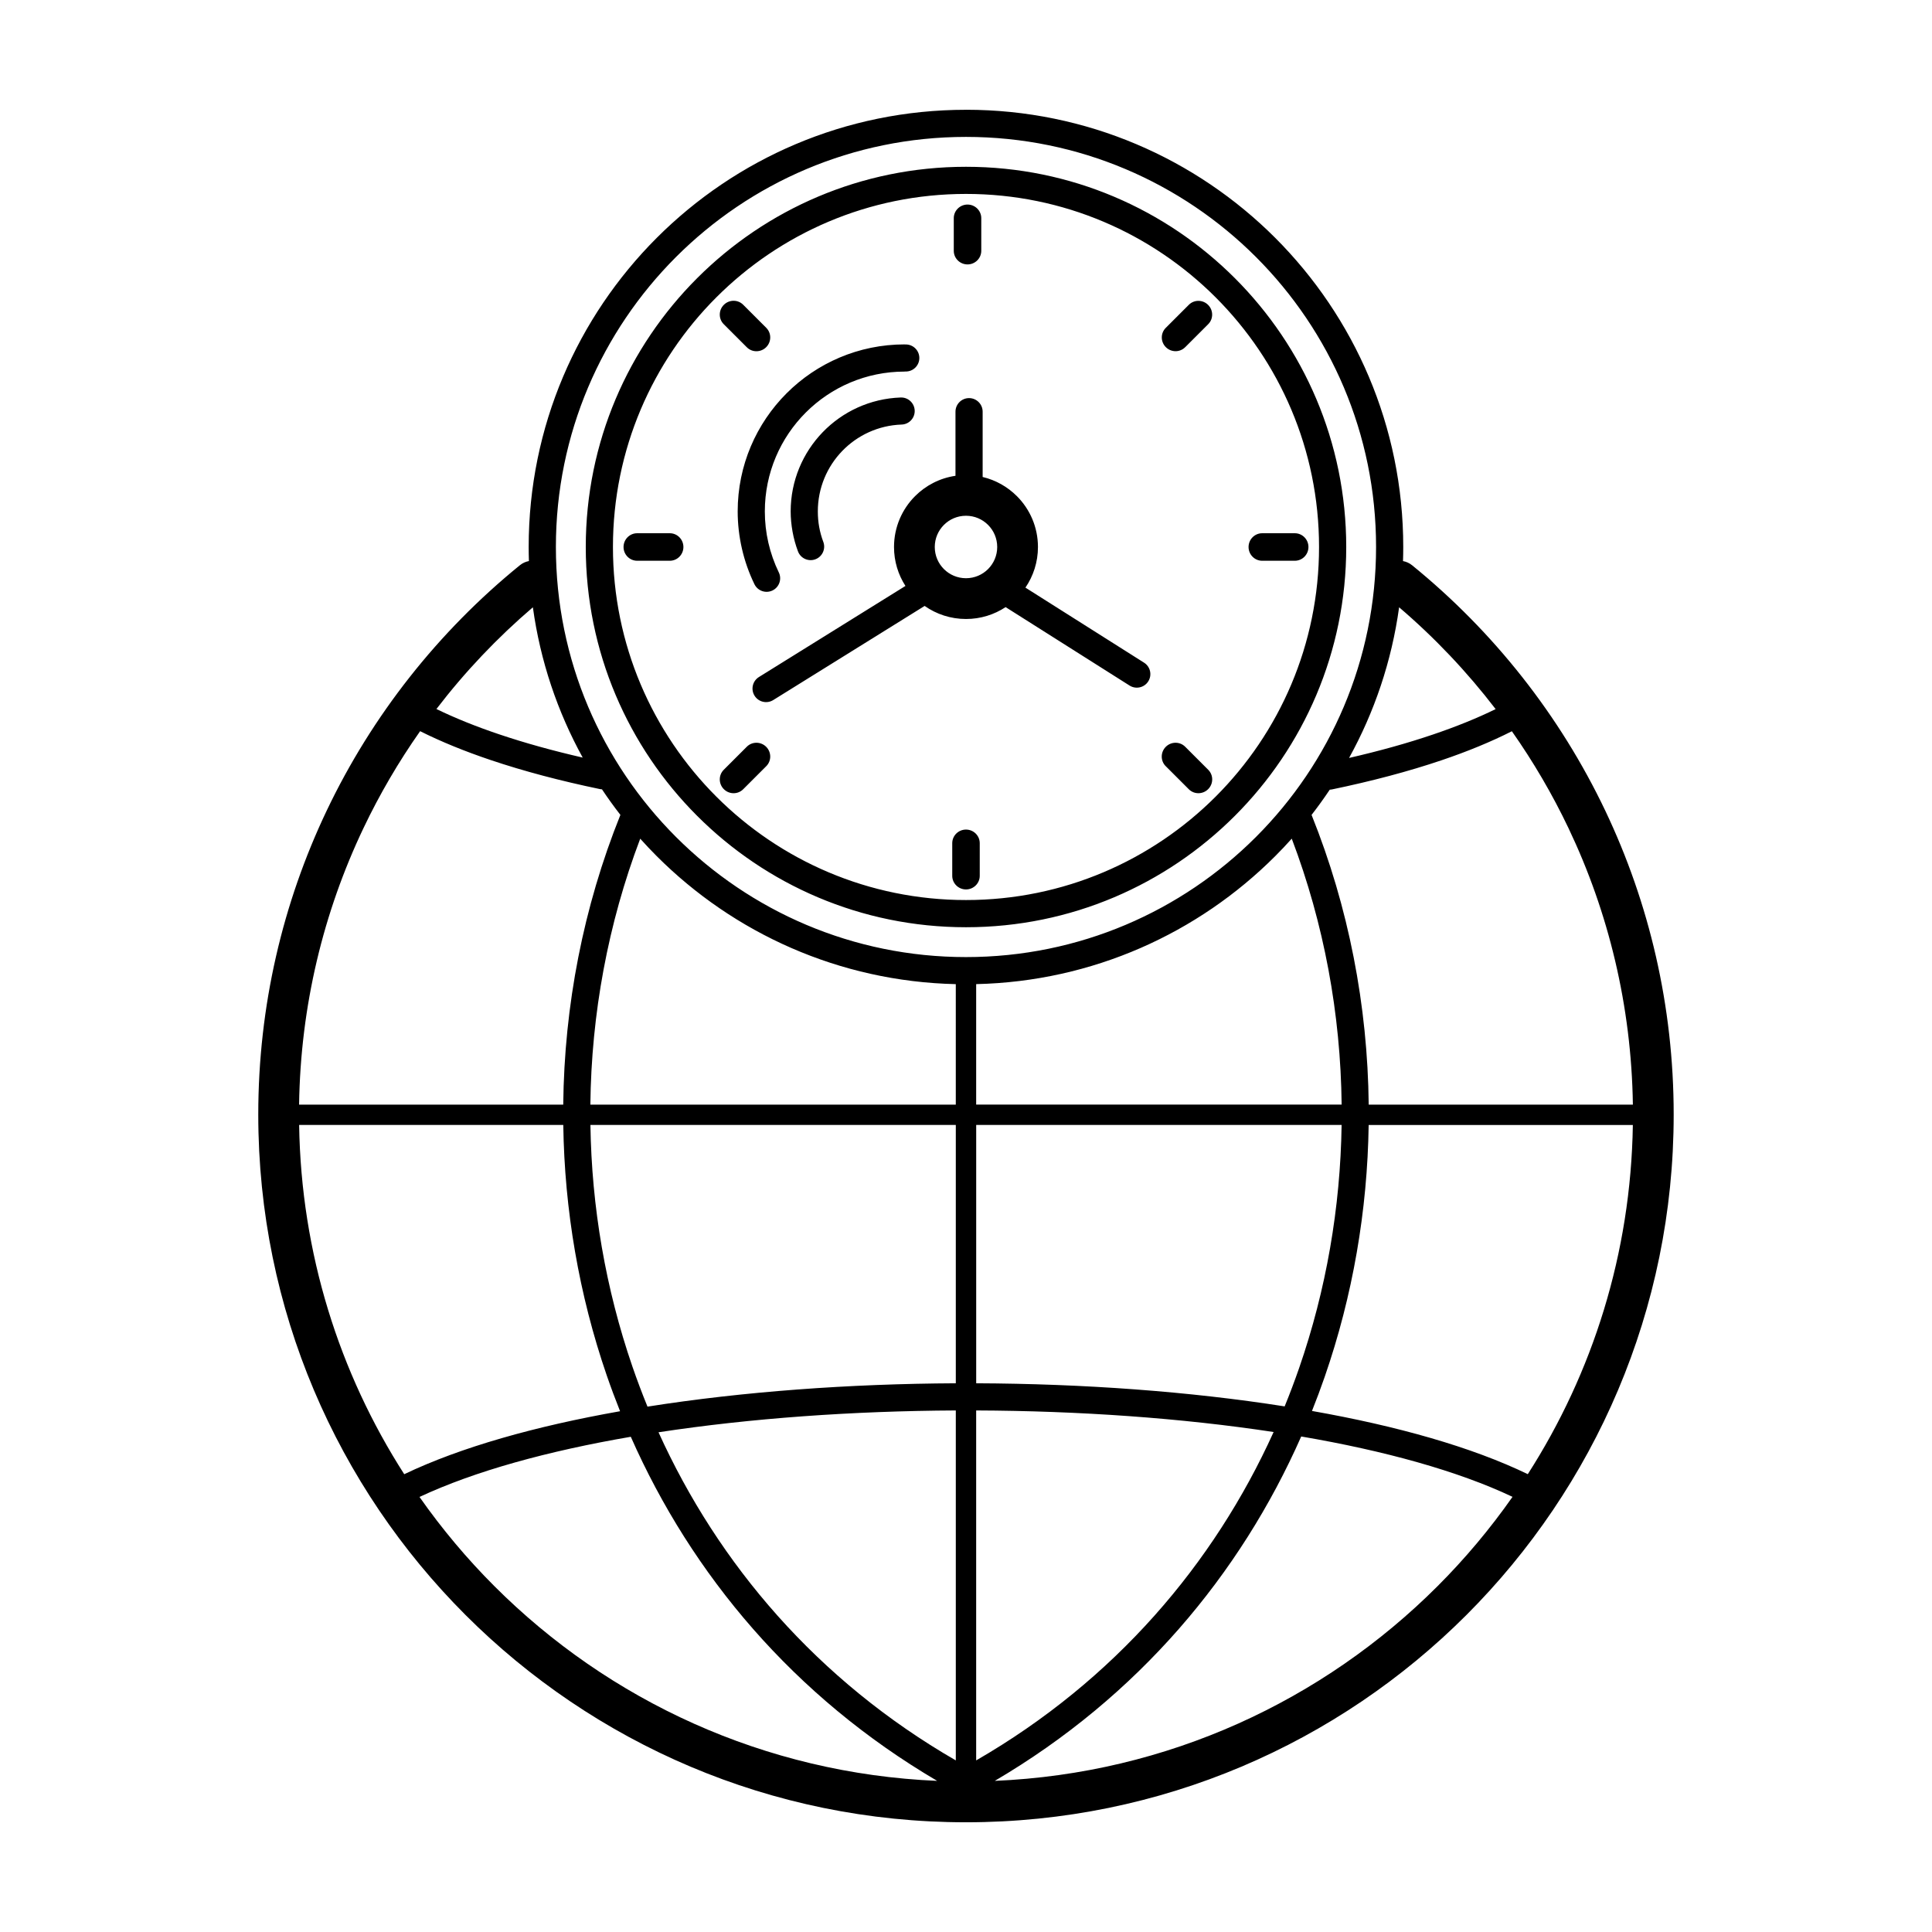 <?xml version="1.0" encoding="UTF-8"?>
<!-- Uploaded to: ICON Repo, www.svgrepo.com, Generator: ICON Repo Mixer Tools -->
<svg fill="#000000" width="800px" height="800px" version="1.1" viewBox="144 144 512 512" xmlns="http://www.w3.org/2000/svg">
 <path d="m400 188.2c27.824 0 53.016 11.281 71.25 29.516s29.516 43.426 29.516 71.25c0 27.824-11.281 53.012-29.516 71.246-18.234 18.234-43.426 29.516-71.25 29.516s-53.016-11.277-71.25-29.516c-18.234-18.234-29.516-43.426-29.516-71.246 0-27.824 11.281-53.016 29.516-71.25s43.426-29.516 71.25-29.516zm0-15.113c31.996 0 60.965 12.969 81.938 33.938 20.969 20.973 33.938 49.941 33.938 81.938 0 1.25-0.023 2.492-0.062 3.731 0.863 0.156 1.699 0.527 2.426 1.121 21.555 17.527 39.137 39.73 51.188 65.051 11.613 24.402 18.117 51.699 18.117 80.508 0 51.793-20.992 98.68-54.93 132.62s-80.824 54.93-132.62 54.93c-51.793 0-98.68-20.992-132.62-54.93s-54.93-80.824-54.93-132.62c0-28.812 6.504-56.117 18.121-80.52 12.055-25.32 29.645-47.527 51.203-65.055 0.719-0.586 1.547-0.953 2.398-1.113-0.039-1.234-0.062-2.473-0.062-3.715 0-31.996 12.969-60.965 33.941-81.938 20.969-20.969 49.938-33.938 81.938-33.938zm114.78 131.85c-1.973 14.309-6.559 27.785-13.262 39.926 7.941-1.82 15.395-3.887 22.23-6.207 6.09-2.062 11.66-4.309 16.609-6.738-7.562-9.871-16.141-18.918-25.578-26.984zm-18.383 48.34c-1.531 2.285-3.137 4.516-4.82 6.684l0.023 0.051c9.805 24.398 14.844 50.527 15.121 76.723h70.008c-0.383-26.191-6.461-51-17.043-73.234-4.297-9.023-9.328-17.617-15.023-25.715-5.562 2.816-11.805 5.375-18.605 7.68-8.789 2.977-18.578 5.559-29.09 7.742-0.188 0.039-0.379 0.062-0.566 0.07zm-10.07 12.977c-1.422 1.59-2.887 3.137-4.394 4.644-20.379 20.379-48.312 33.199-79.238 33.906v31.926h96.855c-0.266-24.008-4.672-47.961-13.223-70.48zm-89.031 38.555c-30.926-0.707-58.859-13.527-79.238-33.906-1.508-1.508-2.969-3.055-4.391-4.641-8.547 22.52-12.949 46.469-13.215 70.477h96.844zm-88.883-44.852c-1.707-2.195-3.332-4.453-4.879-6.773-0.184-0.008-0.367-0.031-0.555-0.07-10.445-2.172-20.199-4.742-28.996-7.711-6.824-2.301-13.078-4.844-18.645-7.633-5.695 8.098-10.73 16.695-15.023 25.715-10.59 22.238-16.668 47.051-17.051 73.25h70c0.277-26.211 5.324-52.359 15.148-76.777zm-9.988-15.188c-6.672-12.121-11.242-25.562-13.207-39.832-9.43 8.059-18 17.098-25.559 26.961 4.981 2.422 10.547 4.656 16.609 6.699 6.809 2.297 14.242 4.356 22.16 6.172zm178.42-132.66c-19.668-19.668-46.84-31.828-76.848-31.828-30.012 0-57.184 12.164-76.848 31.828-19.668 19.668-31.832 46.836-31.832 76.848 0 30.012 12.164 57.18 31.832 76.848 19.664 19.668 46.836 31.832 76.848 31.832s57.184-12.164 76.848-31.832c19.668-19.668 31.828-46.836 31.828-76.848 0-30.012-12.164-57.184-31.828-76.848zm-253.57 230.02c0.523 34.055 10.672 65.773 27.852 92.551 14.957-7.156 34.75-12.723 57.199-16.691-1.258-3.148-2.441-6.324-3.543-9.523-7.352-21.371-11.184-43.836-11.508-66.34h-70.004zm31.898 98.578c5.926 8.453 12.566 16.363 19.844 23.641 30.309 30.305 71.57 49.652 117.34 51.602-37.977-22.316-65.035-54.637-81.188-91.188-21.992 3.781-41.367 9.094-56 15.949zm152.46 75.242c45.773-1.945 87.035-21.293 117.34-51.602 7.285-7.285 13.934-15.203 19.863-23.668-14.559-6.887-33.945-12.219-56-15.996-16.148 36.59-43.215 68.938-81.207 91.266zm141.25-81.281c17.172-26.777 27.32-58.488 27.84-92.539h-70.012c-0.324 22.648-4.207 45.262-11.656 66.762-1.051 3.035-2.172 6.043-3.367 9.027 22.508 3.973 42.305 9.551 57.195 16.75zm-67.359-11.168c-24.352-3.703-51.523-5.613-78.828-5.715v92.742c36.711-21.203 62.988-52.047 78.828-87.027zm-84.223-5.715c-27.262 0.133-54.414 2.062-78.785 5.785 15.844 34.957 42.105 65.777 78.785 86.957zm-81.707-1.012c25.262-3.988 53.457-6.051 81.707-6.188v-68.457h-96.832c0.32 21.711 4.027 43.383 11.121 64.004 1.234 3.582 2.57 7.129 4.004 10.641zm87.105-6.188c28.285 0.109 56.5 2.148 81.75 6.125 1.371-3.352 2.648-6.742 3.832-10.156 7.188-20.746 10.941-42.566 11.262-64.426h-96.84v68.457zm55.371-274.56c-1.402 1.402-3.691 1.395-5.109-0.023-1.418-1.418-1.43-3.703-0.023-5.109l6.117-6.117c1.402-1.402 3.691-1.391 5.109 0.027 1.418 1.418 1.43 3.703 0.027 5.109l-6.117 6.117zm20.422 56.582c-1.992 0-3.609-1.633-3.609-3.644 0-2.012 1.617-3.648 3.609-3.648h8.652c1.992 0 3.609 1.633 3.609 3.648 0 2.012-1.617 3.644-3.609 3.644zm-25.566 54.438c-1.41-1.41-1.398-3.707 0.023-5.133 1.426-1.422 3.723-1.434 5.133-0.023l6.117 6.117c1.41 1.41 1.398 3.707-0.023 5.129s-3.723 1.434-5.129 0.023l-6.117-6.117zm-56.57 20.41c0-1.992 1.633-3.609 3.644-3.609s3.644 1.617 3.644 3.609v8.648c0 1.992-1.633 3.609-3.644 3.609s-3.644-1.617-3.644-3.609zm-54.438-25.566c1.41-1.41 3.707-1.398 5.129 0.023 1.422 1.426 1.434 3.723 0.023 5.133l-6.117 6.117c-1.41 1.41-3.707 1.398-5.129-0.027-1.422-1.422-1.434-3.719-0.023-5.129zm-20.414-56.574c1.992 0 3.609 1.633 3.609 3.648 0 2.012-1.617 3.644-3.609 3.644h-8.648c-1.992 0-3.609-1.633-3.609-3.644 0-2.012 1.617-3.648 3.609-3.648zm25.566-54.434c1.41 1.41 1.398 3.707-0.023 5.129s-3.723 1.434-5.129 0.023l-6.117-6.117c-1.41-1.41-1.398-3.707 0.023-5.129 1.422-1.426 3.723-1.438 5.129-0.027l6.117 6.117zm56.98-20.414c0 1.992-1.633 3.609-3.644 3.609s-3.644-1.617-3.644-3.609v-8.648c0-1.992 1.633-3.609 3.644-3.609s3.644 1.617 3.644 3.609zm-41.859 77.145c0.688 1.855-0.254 3.918-2.109 4.609s-3.922-0.254-4.613-2.109c-0.633-1.688-1.113-3.434-1.434-5.211-0.328-1.82-0.496-3.621-0.496-5.379 0-8.129 3.223-15.531 8.48-20.977 5.254-5.441 12.551-8.922 20.688-9.203 1.98-0.062 3.633 1.492 3.699 3.473 0.062 1.98-1.492 3.637-3.473 3.699-6.188 0.215-11.738 2.867-15.742 7.012-4 4.144-6.457 9.789-6.457 15.996 0 1.43 0.121 2.809 0.355 4.113 0.242 1.348 0.609 2.676 1.098 3.977zm-11.797 8.078c0.863 1.785 0.113 3.93-1.672 4.793s-3.934 0.113-4.793-1.672c-1.457-3.004-2.562-6.156-3.305-9.391-0.746-3.258-1.129-6.578-1.129-9.895 0-12.219 4.953-23.281 12.961-31.293 8.008-8.008 19.07-12.961 31.289-12.961v0.016h0.305c1.98 0 3.586 1.605 3.586 3.586s-1.605 3.586-3.586 3.586h-0.305v0.016c-10.234 0-19.5 4.148-26.203 10.852s-10.852 15.969-10.852 26.203c0 2.82 0.316 5.602 0.934 8.293 0.621 2.711 1.551 5.356 2.769 7.875zm38.652 8.887-40.129 24.949c-1.688 1.047-3.902 0.531-4.949-1.152-1.051-1.684-0.531-3.902 1.152-4.949l38.836-24.145c-1.918-2.973-3.031-6.516-3.031-10.316 0-5.266 2.133-10.035 5.586-13.488 2.832-2.832 6.551-4.777 10.703-5.383v-16.992c0-1.988 1.613-3.598 3.598-3.598 1.988 0 3.602 1.613 3.602 3.598v17.305c3.492 0.828 6.613 2.617 9.07 5.074 3.453 3.449 5.586 8.223 5.586 13.488 0 3.988-1.227 7.695-3.32 10.758l31.434 19.887c1.676 1.055 2.18 3.269 1.125 4.949-1.055 1.676-3.269 2.18-4.949 1.125l-32.859-20.793c-3.012 1.988-6.621 3.148-10.5 3.148-4.074 0-7.856-1.281-10.953-3.457zm16.805-21.469c-1.496-1.5-3.566-2.426-5.852-2.426s-4.356 0.926-5.852 2.426c-1.496 1.496-2.422 3.566-2.422 5.852 0 2.285 0.926 4.356 2.422 5.852 1.496 1.496 3.566 2.422 5.852 2.422s4.356-0.926 5.852-2.422c1.496-1.5 2.422-3.566 2.422-5.852 0-2.285-0.926-4.356-2.422-5.852zm60.309-60.309c-16.93-16.93-40.324-27.406-66.16-27.406-25.84 0-49.23 10.473-66.16 27.406-16.93 16.93-27.402 40.324-27.402 66.16 0 25.836 10.473 49.23 27.402 66.16 16.93 16.93 40.324 27.402 66.16 27.402 25.84 0 49.23-10.473 66.16-27.402 16.93-16.93 27.402-40.324 27.402-66.16 0-25.84-10.473-49.23-27.402-66.16z"/>
</svg>